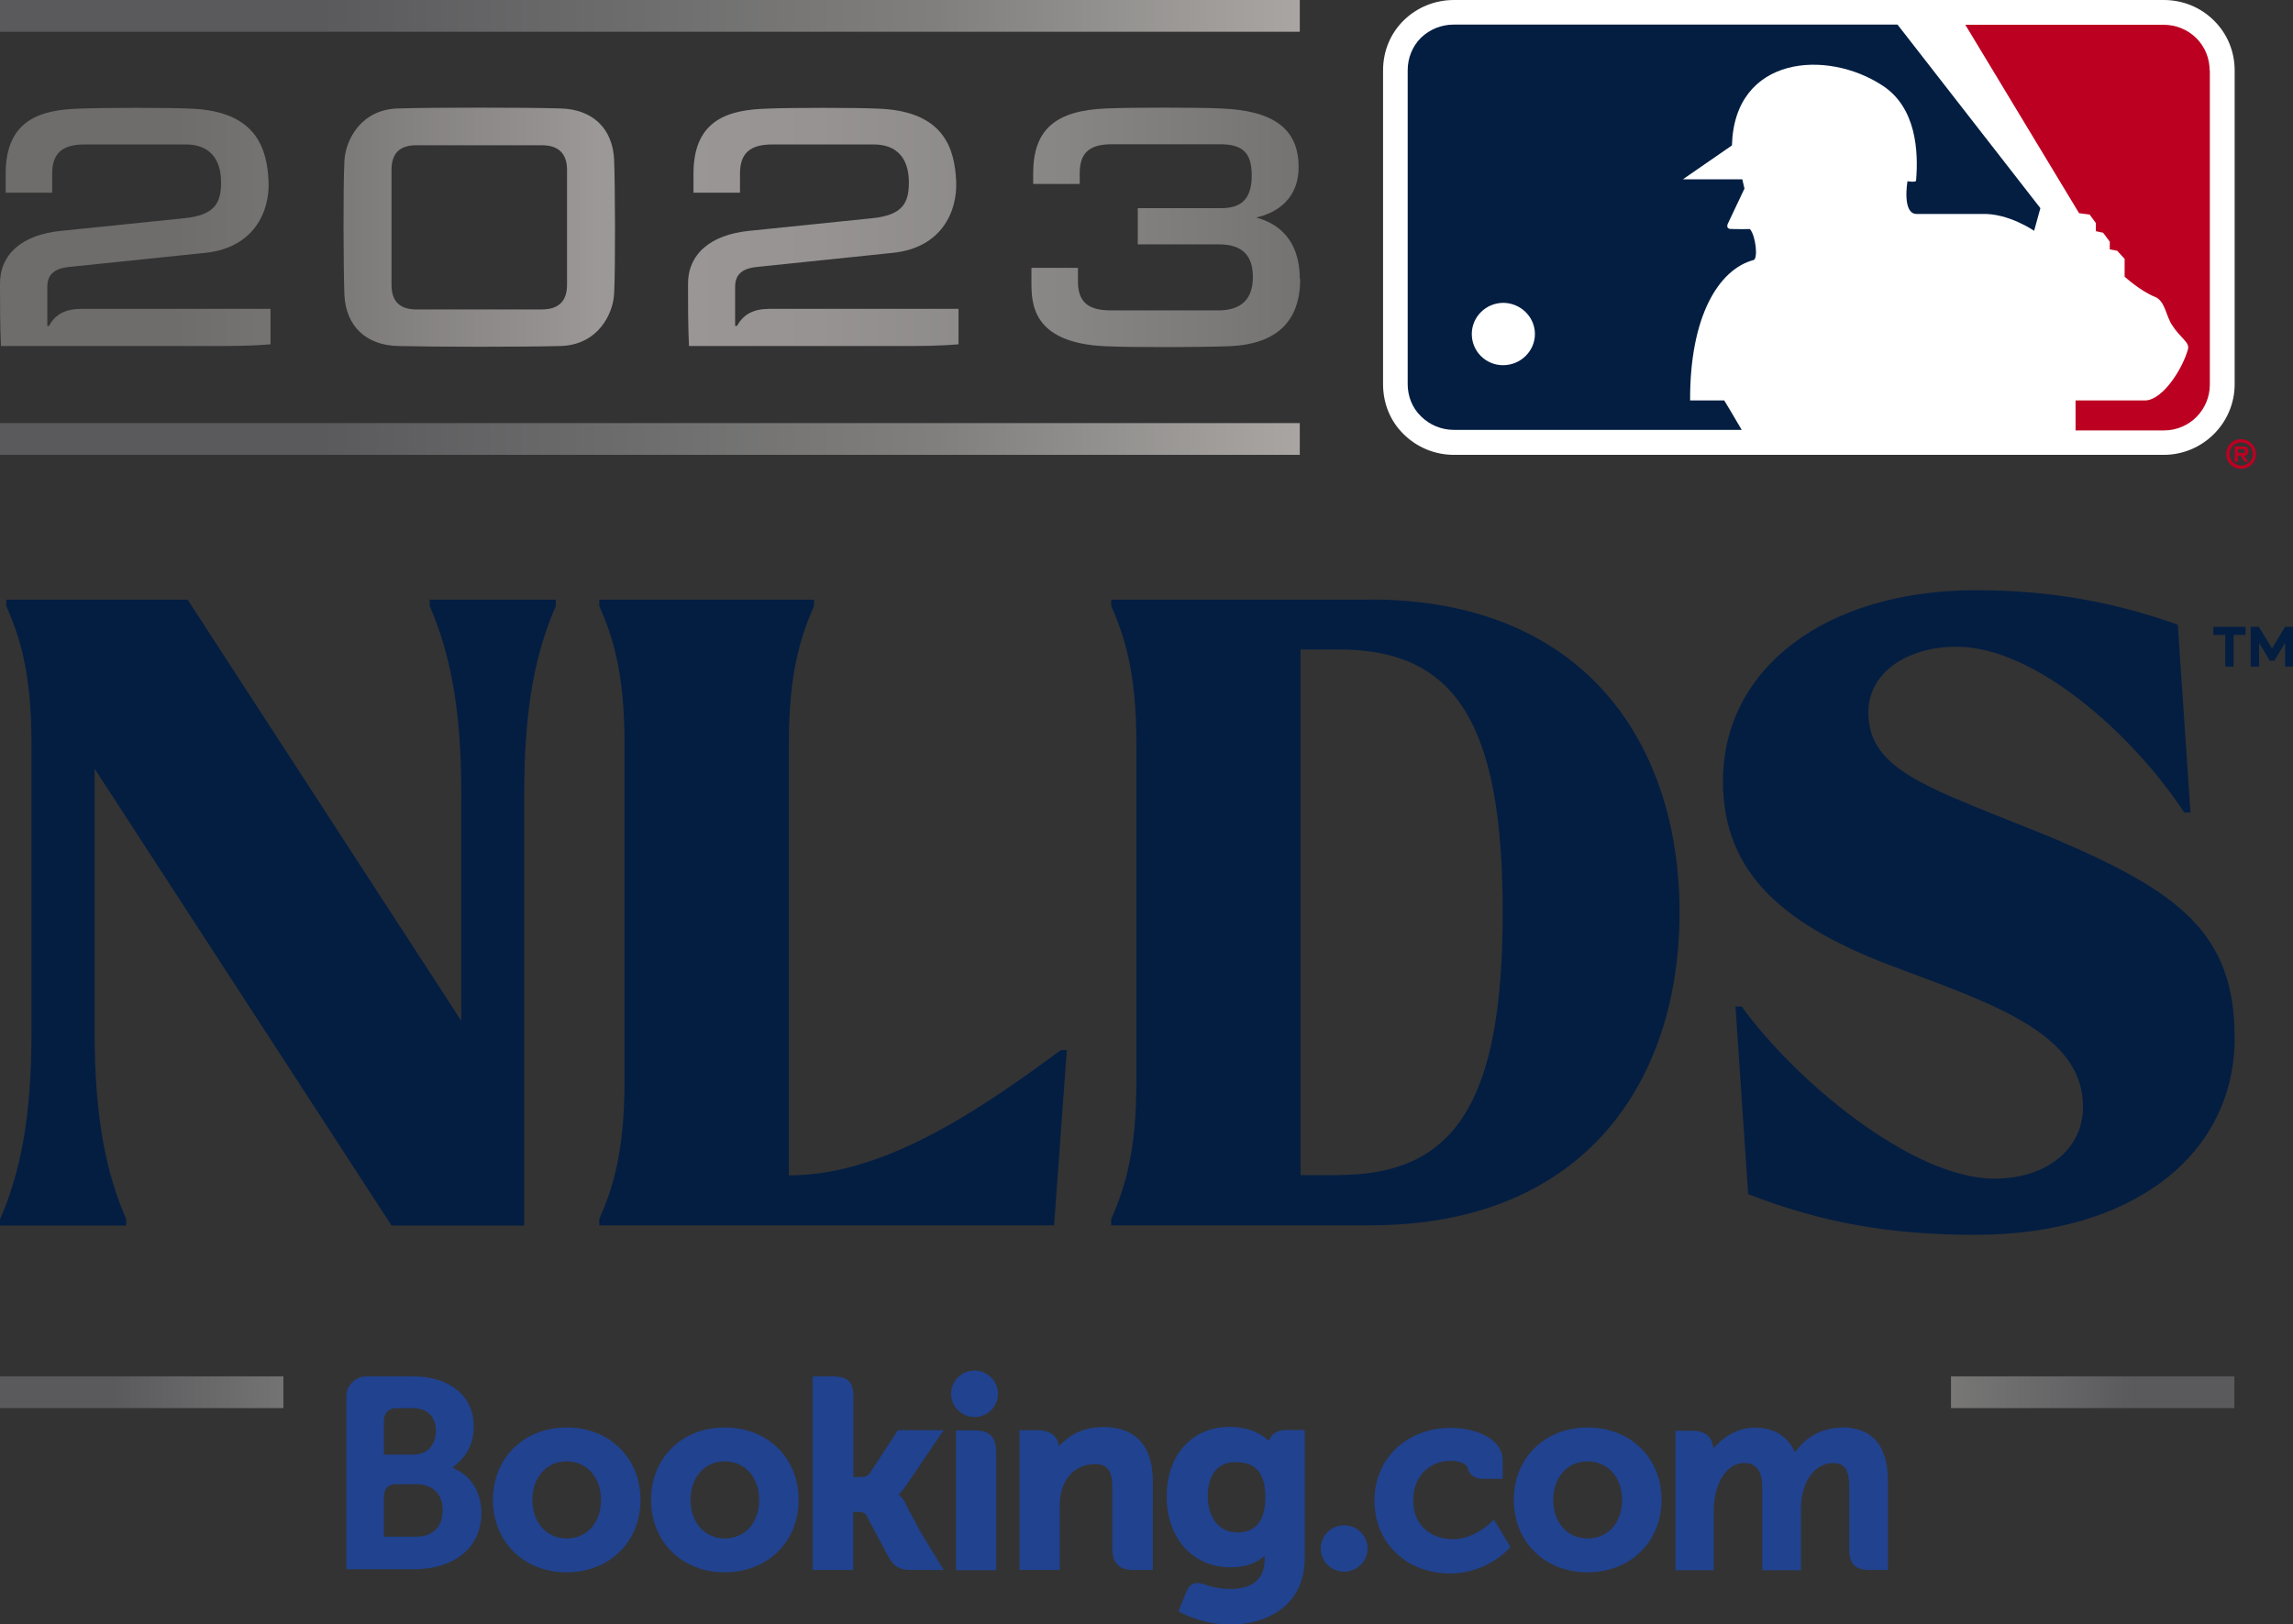 <?xml version="1.0" encoding="UTF-8" standalone="no"?>
<svg
   xmlns:dc="http://purl.org/dc/elements/1.1/"
   xmlns:cc="http://creativecommons.org/ns#"
   xmlns:rdf="http://www.w3.org/1999/02/22-rdf-syntax-ns#"
   xmlns:svg="http://www.w3.org/2000/svg"
   xmlns="http://www.w3.org/2000/svg"
   xmlns:xlink="http://www.w3.org/1999/xlink"
   xmlns:sodipodi="http://sodipodi.sourceforge.net/DTD/sodipodi-0.dtd"
   xmlns:inkscape="http://www.inkscape.org/namespaces/inkscape"
   id="Artwork"
   viewBox="0 0 374 265"
   version="1.1"
   sodipodi:docname="23_PS-NLDS_PrimaryMarks_Sponsored_RGB.svg"
   width="374"
   height="265"
   inkscape:version="0.92.5 (2060ec1f9f, 2020-04-08)">
  <rect x="0" y="0" width="374" height="265" fill="#333333" stroke="none"/>
  <sodipodi:namedview
     pagecolor="#ffffff"
     bordercolor="#666666"
     borderopacity="1"
     objecttolerance="10"
     gridtolerance="10"
     guidetolerance="10"
     inkscape:pageopacity="0"
     inkscape:pageshadow="2"
     inkscape:window-width="1920"
     inkscape:window-height="1009"
     id="namedview368"
     showgrid="false"
     inkscape:pagecheckerboard="true"
     fit-margin-top="0"
     fit-margin-left="0"
     fit-margin-right="0"
     fit-margin-bottom="0"
     inkscape:zoom="2.5089392"
     inkscape:cx="174.54662"
     inkscape:cy="113.10776"
     inkscape:window-x="1912"
     inkscape:window-y="70"
     inkscape:window-maximized="1"
     inkscape:current-layer="Artwork" />
  <defs
     id="defs283">
    <style
       id="style191">
      .cls-1 {
        fill: url(#linear-gradient);
      }

      .cls-2 {
        fill: #041e42;
      }

      .cls-3 {
        fill: #fff;
      }

      .cls-4 {
        fill: #bc0022;
      }

      .cls-5 {
        fill: #20428f;
      }

      .cls-6 {
        fill: url(#linear-gradient-8);
      }

      .cls-7 {
        fill: url(#linear-gradient-3);
      }

      .cls-8 {
        fill: url(#linear-gradient-4);
      }

      .cls-9 {
        fill: url(#linear-gradient-2);
      }

      .cls-10 {
        fill: url(#linear-gradient-6);
      }

      .cls-11 {
        fill: url(#linear-gradient-7);
      }

      .cls-12 {
        fill: url(#linear-gradient-5);
      }
    </style>
    <linearGradient
       id="linear-gradient"
       x1="-10.19"
       y1="0.82"
       x2="231.34"
       y2="0.82"
       gradientUnits="userSpaceOnUse">
      <stop
         offset=".11"
         stop-color="#5a5a5d"
         id="stop193" />
      <stop
         offset=".24"
         stop-color="#807f7d"
         id="stop195" />
      <stop
         offset=".39"
         stop-color="#cfc9c7"
         id="stop197" />
      <stop
         offset=".57"
         stop-color="#d7d6d4"
         id="stop199" />
      <stop
         offset=".71"
         stop-color="#9f9c9a"
         id="stop201" />
      <stop
         offset=".77"
         stop-color="#a19e9c"
         id="stop203" />
      <stop
         offset=".81"
         stop-color="#aaa7a5"
         id="stop205" />
      <stop
         offset=".85"
         stop-color="#b8b6b4"
         id="stop207" />
      <stop
         offset=".88"
         stop-color="#cccbca"
         id="stop209" />
      <stop
         offset=".91"
         stop-color="#e7e6e5"
         id="stop211" />
      <stop
         offset=".93"
         stop-color="#fff"
         id="stop213" />
    </linearGradient>
    <linearGradient
       id="linear-gradient-2"
       x1="-10.19"
       y1="22.67"
       x2="231.34"
       y2="22.67"
       gradientUnits="userSpaceOnUse">
      <stop
         offset=".11"
         stop-color="#5a5a5d"
         id="stop216" />
      <stop
         offset=".24"
         stop-color="#807f7d"
         id="stop218" />
      <stop
         offset=".39"
         stop-color="#cfc9c7"
         id="stop220" />
      <stop
         offset=".57"
         stop-color="#d7d6d4"
         id="stop222" />
      <stop
         offset=".71"
         stop-color="#9f9c9a"
         id="stop224" />
      <stop
         offset=".77"
         stop-color="#a19e9c"
         id="stop226" />
      <stop
         offset=".81"
         stop-color="#aaa7a5"
         id="stop228" />
      <stop
         offset=".85"
         stop-color="#b8b6b4"
         id="stop230" />
      <stop
         offset=".88"
         stop-color="#cccbca"
         id="stop232" />
      <stop
         offset=".91"
         stop-color="#e7e6e5"
         id="stop234" />
      <stop
         offset=".93"
         stop-color="#fff"
         id="stop236" />
    </linearGradient>
    <linearGradient
       id="linear-gradient-3"
       x1="-4.52"
       y1="11.73"
       x2="70.12"
       y2="11.73"
       gradientUnits="userSpaceOnUse">
      <stop
         offset=".18"
         stop-color="#6e6d6c"
         id="stop239" />
      <stop
         offset=".27"
         stop-color="#787675"
         id="stop241" />
      <stop
         offset=".43"
         stop-color="#93908f"
         id="stop243" />
      <stop
         offset=".47"
         stop-color="#9b9897"
         id="stop245" />
      <stop
         offset=".62"
         stop-color="#969392"
         id="stop247" />
      <stop
         offset=".79"
         stop-color="#888685"
         id="stop249" />
      <stop
         offset=".97"
         stop-color="#727170"
         id="stop251" />
      <stop
         offset="1"
         stop-color="#6e6d6c"
         id="stop253" />
    </linearGradient>
    <linearGradient
       id="linear-gradient-4"
       x1="-4.52"
       y1="11.71"
       x2="70.12"
       y2="11.71"
       xlink:href="#linear-gradient-3" />
    <linearGradient
       id="linear-gradient-5"
       x1="-4.52"
       y1="11.74"
       x2="70.12"
       y2="11.74"
       xlink:href="#linear-gradient-3" />
    <linearGradient
       id="linear-gradient-6"
       x1="-4.52"
       y1="11.71"
       x2="70.12"
       y2="11.71"
       xlink:href="#linear-gradient-3" />
    <linearGradient
       id="linear-gradient-7"
       x1="-4.81"
       y1="71.91"
       x2="91.8"
       y2="71.91"
       gradientUnits="userSpaceOnUse">
      <stop
         offset=".11"
         stop-color="#5a5a5d"
         id="stop259" />
      <stop
         offset=".24"
         stop-color="#807f7d"
         id="stop261" />
      <stop
         offset=".39"
         stop-color="#cfc9c7"
         id="stop263" />
      <stop
         offset=".57"
         stop-color="#d7d6d4"
         id="stop265" />
      <stop
         offset=".71"
         stop-color="#9f9c9a"
         id="stop267" />
      <stop
         offset=".77"
         stop-color="#a19e9c"
         id="stop269" />
      <stop
         offset=".81"
         stop-color="#aaa7a5"
         id="stop271" />
      <stop
         offset=".85"
         stop-color="#b8b6b4"
         id="stop273" />
      <stop
         offset=".88"
         stop-color="#cccbca"
         id="stop275" />
      <stop
         offset=".91"
         stop-color="#e7e6e5"
         id="stop277" />
      <stop
         offset=".93"
         stop-color="#fff"
         id="stop279" />
    </linearGradient>
    <linearGradient
       id="linear-gradient-8"
       x1="118.9"
       x2="29.39"
       y2="71.91"
       xlink:href="#linear-gradient-7"
       gradientTransform="matrix(3.188,0,0,3.159,8.1792718e-4,0)" />
    <linearGradient
       inkscape:collect="always"
       xlink:href="#linear-gradient-3"
       id="linearGradient372"
       gradientUnits="userSpaceOnUse"
       x1="-4.52"
       y1="11.73"
       x2="70.12"
       y2="11.73" />
    <linearGradient
       inkscape:collect="always"
       xlink:href="#linear-gradient-7"
       id="linearGradient374"
       gradientUnits="userSpaceOnUse"
       x1="-4.81"
       y1="71.91"
       x2="91.8"
       y2="71.91"
       gradientTransform="matrix(3.188,0,0,3.159,8.1792718e-4,0)" />
  </defs>
  <g
     id="g293"
     transform="matrix(3.188,0,0,3.159,8.1792718e-4,0)">
    <path
       class="cls-2"
       d="m 21.98,30.97 v 0.32 c 1.02,2.37 1.62,5.21 1.62,9.7 V 52.72 L 9.6,30.97 H 0.32 v 0.32 C 1,32.86 1.61,34.71 1.61,38.4 V 53.27 C 1.62,57.76 1.02,60.6 0,62.97 v 0.32 H 6.46 V 62.97 C 5.44,60.6 4.84,57.76 4.84,53.27 V 39.7 l 15.19,23.59 h 6.79 v -22.3 c 0,-4.48 0.59,-7.33 1.62,-9.7 v -0.32 z"
       id="path285"
       inkscape:connector-curvature="0"
       style="fill:#041e42" />
    <path
       class="cls-2"
       d="m 89.44,61.68 -0.65,-9.7 h 0.32 c 2.69,3.77 8.69,8.89 12.94,8.89 2.51,0 4.52,-1.41 4.52,-3.72 0,-3.72 -4.5,-5.27 -9.37,-7.11 -5.93,-2.19 -9.05,-4.92 -9.05,-9.7 0,-5.83 5.28,-9.86 12.93,-9.86 3.79,0 7.05,0.6 10.34,1.78 l 0.65,9.7 h -0.32 C 109.1,37.9 104.1,33.4 100.11,33.4 c -2.56,0 -4.52,1.35 -4.52,3.39 0,3.08 3.22,3.92 9.37,6.46 6.51,2.79 9.37,4.91 9.37,10.34 0,6.1 -5.29,10.18 -13.25,10.18 -4.44,0 -7.87,-0.63 -11.64,-2.1"
       id="path287"
       inkscape:connector-curvature="0"
       style="fill:#041e42" />
    <path
       class="cls-2"
       d="m 54.26,54.24 c -4.47,3.34 -9.17,6.46 -13.9,6.46 V 38.4 c 0,-3.69 0.61,-5.54 1.29,-7.11 V 30.97 H 30.66 v 0.32 c 0.68,1.57 1.29,3.42 1.29,7.11 v 17.45 c 0,3.69 -0.61,5.54 -1.29,7.11 v 0.32 h 23.27 l 0.65,-9.05 h -0.32 z"
       id="path289"
       inkscape:connector-curvature="0"
       style="fill:#041e42" />
    <path
       class="cls-2"
       d="M 70.09,30.97 H 56.85 v 0.32 c 0.68,1.57 1.29,3.42 1.29,7.11 v 17.45 c 0,3.69 -0.61,5.54 -1.29,7.11 v 0.32 h 13.24 c 11.08,0 15.84,-7.55 15.84,-16.16 0,-8.61 -4.77,-16.16 -15.84,-16.16 M 68.48,60.69 H 66.54 V 33.54 h 1.94 c 5.98,0 8.4,3.78 8.4,13.57 0,9.79 -2.42,13.57 -8.4,13.57"
       id="path291"
       inkscape:connector-curvature="0"
       style="fill:#041e42" />
  </g>
  <g
     id="g331"
     transform="matrix(3.188,0,0,3.159,8.1792718e-4,0)">
    <g
       id="g313">
      <g
         id="g305">
        <path
           class="cls-3"
           d="M 110.7,0 H 74.39 c -0.97,0 -1.88,0.37 -2.57,1.05 -0.69,0.68 -1.06,1.6 -1.06,2.59 v 16.2 c 0,0.99 0.37,1.91 1.05,2.58 0.69,0.69 1.61,1.07 2.58,1.07 h 36.31 c 2,0 3.63,-1.64 3.63,-3.65 V 3.64 c 0,-0.99 -0.38,-1.9 -1.06,-2.58 C 112.58,0.37 111.67,0 110.7,0 Z"
           id="path295"
           inkscape:connector-curvature="0"
           style="fill:#ffffff" />
        <g
           id="g301">
          <path
             class="cls-4"
             d="m 113.05,3.64 c 0,-0.63 -0.24,-1.23 -0.69,-1.68 -0.45,-0.44 -1.04,-0.68 -1.66,-0.68 h -10.15 l 5.82,9.73 0.54,0.07 0.32,0.44 v 0.42 l 0.37,0.08 0.34,0.46 v 0.4 l 0.38,0.07 0.38,0.42 v 0.92 c 0,0 0.82,0.75 1.55,1.04 0.52,0.2 0.57,1.01 0.88,1.46 0.39,0.64 0.92,0.89 0.81,1.25 -0.26,0.96 -1.24,2.57 -2.15,2.64 h -3.6 v 1.55 h 4.52 c 1.3,0 2.35,-1.06 2.35,-2.37 V 3.64"
             id="path297"
             inkscape:connector-curvature="0"
             style="fill:#bc0022" />
          <path
             class="cls-2"
             d="m 88.22,20.68 h -1.75 c -0.02,-4.36 1.47,-6.77 3.24,-7.25 0.24,-0.04 0.13,-1.24 -0.18,-1.6 0,0 -0.86,0.01 -1.04,-0.01 -0.22,-0.06 -0.07,-0.31 -0.07,-0.31 L 89.25,9.74 89.14,9.26 H 86.1 l 2.51,-1.75 c 0.12,-4.63 4.86,-4.99 7.72,-3.08 1.7,1.13 1.83,3.36 1.7,4.9 -0.02,0.1 -0.44,0.03 -0.44,0.03 0,0 -0.29,1.69 0.47,1.69 h 3.34 c 1.36,-0.05 2.67,0.87 2.67,0.87 l 0.32,-1.17 -7.31,-9.48 H 74.38 C 73.75,1.27 73.15,1.51 72.7,1.95 72.26,2.39 72.02,3 72.02,3.63 v 16.2 c 0,0.63 0.23,1.23 0.68,1.67 0.45,0.45 1.05,0.7 1.68,0.7 h 14.73 c -0.36,-0.62 -0.77,-1.32 -0.9,-1.53"
             id="path299"
             inkscape:connector-curvature="0"
             style="fill:#041e42" />
        </g>
        <path
           class="cls-3"
           d="m 75.3,17.25 c 0,-0.88 0.71,-1.6 1.6,-1.61 0.9,0 1.63,0.73 1.63,1.61 0,0.88 -0.73,1.61 -1.63,1.61 -0.89,0 -1.6,-0.72 -1.6,-1.61"
           id="path303"
           inkscape:connector-curvature="0"
           style="fill:#ffffff" />
      </g>
      <g
         id="g311">
        <path
           class="cls-4"
           d="m 115.03,23.29 c 0,-0.21 -0.13,-0.24 -0.31,-0.24 h -0.39 v 0.79 h 0.17 v -0.31 h 0.14 l 0.18,0.31 h 0.19 l -0.19,-0.31 c 0.14,0 0.21,-0.09 0.21,-0.23 m -0.31,0.09 H 114.5 V 23.2 h 0.18 c 0.08,0 0.18,0 0.18,0.09 0,0.09 -0.05,0.1 -0.14,0.1"
           id="path307"
           inkscape:connector-curvature="0"
           style="fill:#bc0022" />
        <path
           class="cls-4"
           d="m 114.66,22.68 c -0.42,0 -0.76,0.34 -0.76,0.77 0,0.43 0.33,0.76 0.76,0.76 0.43,0 0.76,-0.34 0.76,-0.76 0,-0.42 -0.34,-0.77 -0.76,-0.77 m 0,1.36 c -0.32,0 -0.59,-0.26 -0.59,-0.59 0,-0.33 0.26,-0.6 0.59,-0.6 0.33,0 0.6,0.26 0.6,0.6 0,0.34 -0.27,0.59 -0.6,0.59"
           id="path309"
           inkscape:connector-curvature="0"
           style="fill:#bc0022" />
      </g>
    </g>
    <g
       id="g329">
      <rect
         class="cls-1"
         width="66.5"
         height="1.64"
         id="rect315"
         style="fill:url(#linear-gradient)"
         x="0"
         y="0" />
      <rect
         class="cls-9"
         y="21.85"
         width="66.5"
         height="1.64"
         id="rect317"
         style="fill:url(#linear-gradient-2)"
         x="0" />
      <g
         id="g327">
        <path
           class="cls-7"
           d="m 31.42,15.15 c 0.07,-1.3 0.05,-5.63 0,-6.91 C 31.34,6.63 30.32,5.64 28.67,5.6 27.69,5.57 26.18,5.56 24.52,5.56 c -1.66,0 -3.17,0.01 -4.15,0.04 -1.92,0.05 -2.7,1.65 -2.75,2.72 -0.07,1.32 -0.05,5.6 0,6.91 0.08,1.61 1.1,2.6 2.75,2.64 2.06,0.05 6.25,0.05 8.3,0 1.92,-0.05 2.7,-1.65 2.75,-2.71 z m -2.41,-0.44 c 0,0.84 -0.43,1.27 -1.29,1.27 H 21.3 c -0.85,0 -1.27,-0.42 -1.27,-1.27 V 8.77 c 0,-0.85 0.42,-1.27 1.27,-1.27 h 6.42 c 0.85,0 1.29,0.43 1.29,1.27 z"
           id="path319"
           style="fill:url(#linearGradient372)"
           inkscape:connector-curvature="0" />
        <path
           class="cls-8"
           d="m 2.52,16.81 v 0.02 h -0.1 v -2.01 c 0,-0.65 0.36,-0.97 1.18,-1.04 l 6.88,-0.72 C 13,12.81 13.81,10.91 13.74,9.36 13.66,7.68 13.13,5.73 9.74,5.61 9.09,5.58 8.07,5.57 6.95,5.57 5.83,5.57 4.77,5.58 4.05,5.61 v 0 C 2.19,5.67 0.29,6.11 0.29,8.96 V 9.95 H 2.67 V 8.96 c 0,-1.04 0.51,-1.5 1.66,-1.5 h 5.18 c 1.16,0 1.8,0.69 1.8,1.96 0,1.05 -0.31,1.69 -1.88,1.85 l -6.28,0.65 c -2.02,0.19 -3.17,1.21 -3.15,2.77 0,1.09 0,2.11 0.05,3.18 h 10.79 c 0.98,0 2,0 3,-0.09 V 15.95 H 4.18 c -0.82,0 -1.34,0.27 -1.66,0.86 z"
           id="path321"
           style="fill:url(#linear-gradient-4)"
           inkscape:connector-curvature="0" />
        <path
           class="cls-12"
           d="m 66.5,14.39 c 0,-1.13 -0.37,-2.59 -2.11,-3.12 L 64.27,11.23 64.4,11.2 c 1.31,-0.34 2.05,-1.28 2.04,-2.57 0,-1.97 -1.27,-2.93 -4,-3.03 C 61.8,5.57 60.76,5.56 59.59,5.56 58.42,5.56 57.34,5.57 56.62,5.6 53.99,5.7 52.86,6.7 52.86,8.95 V 9.5 h 2.38 V 8.95 c 0,-1.05 0.49,-1.5 1.64,-1.5 h 5.54 c 1.17,0 1.62,0.45 1.62,1.61 0,1.16 -0.48,1.69 -1.55,1.69 h -4.28 v 1.87 h 4.16 c 1.16,0 1.73,0.55 1.73,1.68 0,1.13 -0.57,1.73 -1.78,1.73 h -5.48 c -1.19,0 -1.69,-0.45 -1.69,-1.5 v -0.7 h -2.38 v 0.7 c 0,1.11 0,3.17 3.76,3.35 1.51,0.07 5.03,0.05 6.36,0 2.41,-0.1 3.63,-1.27 3.63,-3.47 z"
           id="path323"
           style="fill:url(#linear-gradient-5)"
           inkscape:connector-curvature="0" />
        <path
           class="cls-10"
           d="m 37.71,16.81 v 0.02 h -0.1 v -2.01 c 0,-0.65 0.36,-0.97 1.18,-1.04 l 6.87,-0.72 c 2.52,-0.25 3.33,-2.15 3.26,-3.7 -0.08,-1.68 -0.61,-3.63 -4,-3.75 -0.65,-0.03 -1.67,-0.04 -2.79,-0.04 -1.12,0 -2.18,0.01 -2.9,0.04 v 0 c -1.86,0.06 -3.75,0.5 -3.75,3.35 v 0.99 h 2.38 V 8.96 c 0,-1.04 0.51,-1.5 1.66,-1.5 h 5.18 c 1.16,0 1.8,0.69 1.8,1.96 0,1.05 -0.31,1.69 -1.88,1.85 l -6.28,0.65 c -2.01,0.2 -3.16,1.22 -3.14,2.78 0,1.08 0,2.11 0.05,3.17 h 10.79 c 0.98,0 2,0 3,-0.09 v -1.83 h -9.66 c -0.82,0 -1.33,0.27 -1.66,0.86 z"
           id="path325"
           style="fill:url(#linear-gradient-6)"
           inkscape:connector-curvature="0" />
      </g>
    </g>
  </g>
  <rect
     class="cls-11"
     x="0.001"
     y="224.539"
     width="46.22"
     height="5.18"
     id="rect333"
     style="fill:url(#linearGradient374);stroke-width:3.173" />
  <rect
     class="cls-6"
     x="318.217"
     y="224.539"
     width="46.22"
     height="5.18"
     id="rect335"
     style="fill:url(#linear-gradient-8);stroke-width:3.173" />
  <g
     id="g361"
     transform="matrix(3.188,0,0,3.159,8.1792718e-4,0)">
    <path
       class="cls-5"
       d="m 48.66,71.98 c 0,-0.66 0.54,-1.2 1.2,-1.2 0.66,0 1.2,0.54 1.2,1.2 0,0.66 -0.54,1.2 -1.2,1.2 -0.66,0 -1.2,-0.54 -1.2,-1.2 z"
       id="path337"
       inkscape:connector-curvature="0"
       style="fill:#20428f" />
    <path
       class="cls-5"
       d="m 68.77,81.17 c 0.66,0 1.2,-0.54 1.2,-1.2 0,-0.66 -0.54,-1.2 -1.2,-1.2 -0.66,0 -1.2,0.54 -1.2,1.2 0,0.66 0.54,1.2 1.2,1.2 z"
       id="path339"
       inkscape:connector-curvature="0"
       style="fill:#20428f" />
    <path
       class="cls-5"
       d="m 28.99,73.72 c -2.18,0 -3.77,1.57 -3.77,3.74 0,2.17 1.59,3.74 3.77,3.74 2.18,0 3.78,-1.57 3.78,-3.74 0,-2.17 -1.59,-3.74 -3.78,-3.74 z m 0,5.73 c -1.03,0 -1.75,-0.82 -1.75,-1.99 0,-1.17 0.72,-1.99 1.75,-1.99 1.03,0 1.76,0.82 1.76,1.99 0,1.17 -0.71,1.99 -1.76,1.99 z"
       id="path341"
       inkscape:connector-curvature="0"
       style="fill:#20428f" />
    <path
       class="cls-5"
       d="m 46.34,77.65 c -0.08,-0.16 -0.18,-0.29 -0.29,-0.4 l -0.07,-0.07 0.07,-0.07 c 0.1,-0.11 0.2,-0.23 0.3,-0.38 l 1.93,-2.87 h -2.34 l -1.45,2.24 c -0.08,0.12 -0.25,0.18 -0.5,0.18 h -0.33 v -4.24 c 0,-0.85 -0.53,-0.96 -1.1,-0.96 h -0.98 v 10 h 2.07 v -3 h 0.19 c 0.24,0 0.4,0.03 0.47,0.15 l 1.14,2.16 c 0.32,0.58 0.64,0.69 1.24,0.69 h 1.59 L 47.1,79.12 46.31,77.63 Z"
       id="path343"
       inkscape:connector-curvature="0"
       style="fill:#20428f" />
    <path
       class="cls-5"
       d="m 56.41,73.7 c -1.05,0 -1.73,0.47 -2.1,0.86 l -0.13,0.13 -0.04,-0.17 C 54.03,74.1 53.66,73.86 53.09,73.86 h -0.93 v 7.22 c 0,0 2.06,0 2.06,0 v -3.33 c 0,-0.32 0.04,-0.61 0.13,-0.87 0.23,-0.78 0.87,-1.27 1.67,-1.27 0.64,0 0.89,0.34 0.89,1.22 v 3.15 c 0,0.75 0.35,1.1 1.1,1.1 h 0.97 v -4.6 c 0,-1.82 -0.89,-2.79 -2.58,-2.79 z"
       id="path345"
       inkscape:connector-curvature="0"
       style="fill:#20428f" />
    <path
       class="cls-5"
       d="m 49.89,73.87 h -0.98 v 7.22 h 2.06 v -6.12 c 0,-0.74 -0.35,-1.1 -1.08,-1.1 z"
       id="path347"
       inkscape:connector-curvature="0"
       style="fill:#20428f" />
    <path
       class="cls-5"
       d="m 37.08,73.72 c -2.19,0 -3.77,1.57 -3.77,3.74 0,2.17 1.59,3.74 3.77,3.74 2.18,0 3.78,-1.57 3.78,-3.74 0,-2.17 -1.59,-3.74 -3.78,-3.74 z m 0,5.73 c -1.03,0 -1.75,-0.82 -1.75,-1.99 0,-1.17 0.72,-1.99 1.75,-1.99 1.03,0 1.76,0.82 1.76,1.99 0,1.17 -0.71,1.99 -1.76,1.99 z"
       id="path349"
       inkscape:connector-curvature="0"
       style="fill:#20428f" />
    <path
       class="cls-5"
       d="m 81.22,73.72 c -2.18,0 -3.77,1.57 -3.77,3.74 0,2.17 1.59,3.74 3.77,3.74 2.18,0 3.79,-1.57 3.79,-3.74 0,-2.17 -1.59,-3.74 -3.79,-3.74 z m 0,5.73 c -1.03,0 -1.75,-0.82 -1.75,-1.99 0,-1.17 0.72,-1.99 1.75,-1.99 1.03,0 1.77,0.82 1.77,1.99 0,1.17 -0.71,1.99 -1.77,1.99 z"
       id="path351"
       inkscape:connector-curvature="0"
       style="fill:#20428f" />
    <path
       class="cls-5"
       d="m 65.81,73.85 c -0.39,0 -0.69,0.15 -0.84,0.44 l -0.06,0.11 -0.1,-0.08 c -0.33,-0.29 -0.93,-0.63 -1.9,-0.63 -1.93,0 -3.22,1.45 -3.22,3.6 0,2.15 1.34,3.65 3.26,3.65 0.66,0 1.17,-0.15 1.59,-0.46 l 0.16,-0.12 v 0.2 c 0,0.97 -0.62,1.5 -1.76,1.5 -0.55,0 -1.05,-0.13 -1.38,-0.26 -0.44,-0.13 -0.69,-0.02 -0.87,0.42 l -0.4,0.99 0.14,0.08 c 0.73,0.38 1.67,0.61 2.52,0.61 1.75,0 3.8,-0.9 3.8,-3.42 V 73.85 H 65.8 Z m -2.49,5.29 c -1.12,0 -1.53,-0.98 -1.53,-1.9 0,-0.41 0.1,-1.73 1.42,-1.73 0.65,0 1.53,0.19 1.53,1.8 0,1.52 -0.77,1.83 -1.42,1.83 z"
       id="path353"
       inkscape:connector-curvature="0"
       style="fill:#20428f" />
    <path
       class="cls-5"
       d="m 23.46,75.96 -0.3,-0.17 0.26,-0.23 c 0.31,-0.27 0.82,-0.86 0.82,-1.89 0,-1.57 -1.22,-2.59 -3.11,-2.59 h -2.4 c -0.56,0.02 -1.01,0.48 -1.01,1.04 v 8.92 h 3.46 c 2.1,0 3.45,-1.14 3.45,-2.91 0,-0.95 -0.44,-1.77 -1.17,-2.18 z m -3.82,-2.53 c 0,-0.46 0.2,-0.68 0.62,-0.71 h 0.86 c 0.74,0 1.18,0.44 1.18,1.18 0,0.56 -0.3,1.22 -1.15,1.22 h -1.51 v -1.68 z m 1.68,5.93 h -1.68 v -2.01 c 0,-0.43 0.17,-0.65 0.53,-0.7 h 1.14 c 0.82,0 1.34,0.51 1.34,1.35 0,0.84 -0.51,1.36 -1.34,1.36 z"
       id="path355"
       inkscape:connector-curvature="0"
       style="fill:#20428f" />
    <path
       class="cls-5"
       d="m 94.2,73.73 c -0.86,0 -1.68,0.4 -2.21,1.07 l -0.15,0.19 -0.12,-0.21 c -0.38,-0.69 -1.04,-1.05 -1.95,-1.05 -0.91,0 -1.6,0.53 -1.9,0.85 l -0.2,0.21 -0.07,-0.28 c -0.11,-0.4 -0.47,-0.62 -1.01,-0.62 h -0.87 v 7.2 h 1.96 v -3.18 c 0,-0.28 0.04,-0.55 0.11,-0.84 0.19,-0.77 0.7,-1.59 1.57,-1.51 0.54,0.05 0.8,0.47 0.8,1.26 v 4.27 h 1.98 v -3.18 c 0,-0.35 0.03,-0.61 0.11,-0.87 0.16,-0.73 0.7,-1.48 1.53,-1.48 0.61,0 0.83,0.34 0.83,1.26 v 3.21 c 0,0.73 0.32,1.05 1.05,1.05 h 0.93 v -4.6 c 0,-1.84 -0.81,-2.77 -2.4,-2.77 z"
       id="path357"
       inkscape:connector-curvature="0"
       style="fill:#20428f" />
    <path
       class="cls-5"
       d="m 76.31,78.59 c 0,0 -0.85,0.9 -1.97,0.9 -1.02,0 -2.04,-0.62 -2.04,-2.01 0,-1.2 0.8,-2.04 1.93,-2.04 0.37,0 0.79,0.13 0.86,0.36 v 0.04 c 0.16,0.5 0.62,0.53 0.71,0.53 h 1.08 v -0.94 c 0,-1.24 -1.58,-1.69 -2.64,-1.69 -2.27,0 -3.92,1.58 -3.92,3.76 0,2.18 1.63,3.76 3.88,3.76 1.95,0 3.08,-1.37 3.08,-1.37 l -0.85,-1.42 -0.11,0.12 z"
       id="path359"
       inkscape:connector-curvature="0"
       style="fill:#20428f" />
  </g>
  <polygon
     class="cls-2"
     points="115.15,34.43 115.58,34.43 115.58,33.2 116.13,34.12 116.36,34.12 116.91,33.2 116.91,34.43 117.33,34.43 117.33,32.37 116.91,32.37 116.24,33.49 115.57,32.37 115.15,32.37 "
     id="polygon363"
     transform="matrix(3.188,0,0,3.159,8.1792718e-4,0)"
     style="fill:#041e42" />
  <polygon
     class="cls-2"
     points="113.85,34.43 114.28,34.43 114.28,32.79 114.89,32.79 114.89,32.37 113.24,32.37 113.24,32.79 113.85,32.79 "
     id="polygon365"
     transform="matrix(3.188,0,0,3.159,8.1792718e-4,0)"
     style="fill:#041e42" />
</svg>
